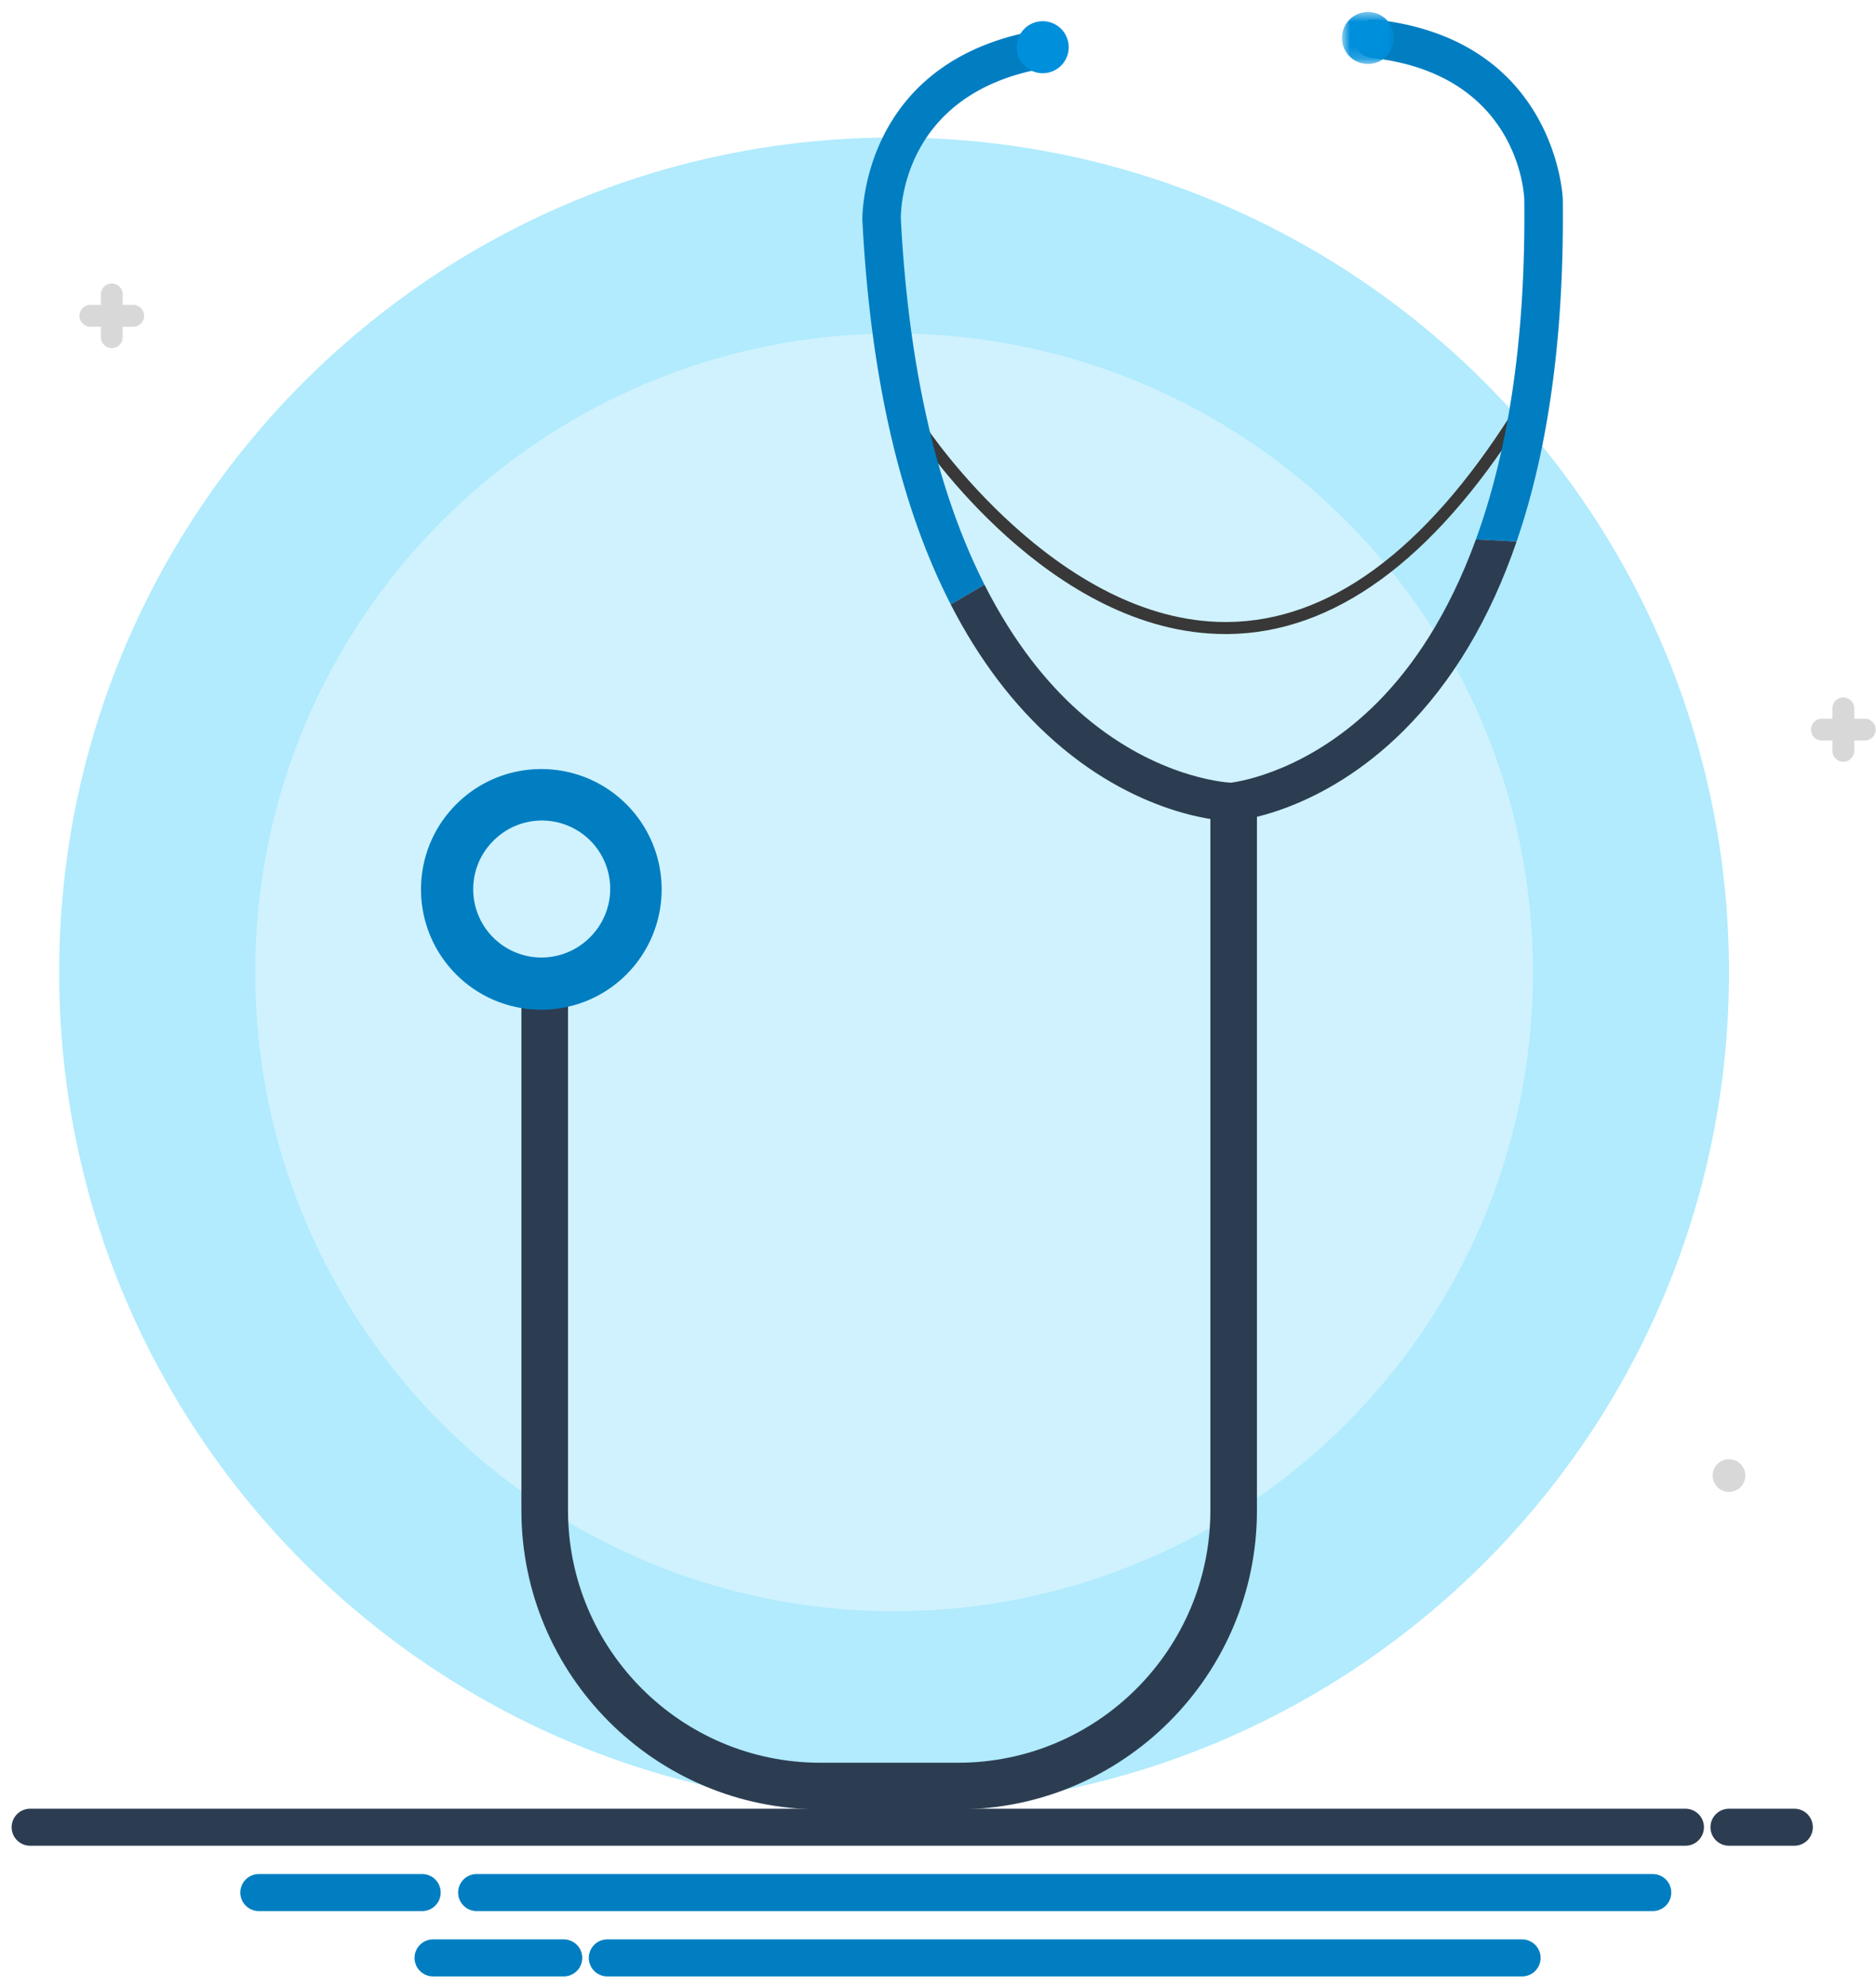 <svg width="152" height="161" xmlns="http://www.w3.org/2000/svg" xmlns:xlink="http://www.w3.org/1999/xlink"><defs><path id="a" d="M5.058.625H.846v4.211h4.212V.625z"/></defs><g fill="none" fill-rule="evenodd"><path d="M4.794 78.787c0-37.36 30.287-67.647 67.648-67.647 37.36 0 67.646 30.286 67.646 67.647 0 37.36-30.287 67.647-67.646 67.647-37.361 0-67.648-30.286-67.648-67.647" fill="#B1EBFD"/><path d="M20.677 78.787c0-28.59 23.175-51.765 51.764-51.765 28.589 0 51.765 23.176 51.765 51.765 0 28.59-23.176 51.765-51.764 51.765-28.59 0-51.765-23.176-51.765-51.765" fill="#CFF2FE"/><path d="M99.296 51.375c-14.173 0-24.608-15.545-25.047-16.21l.813-.537c.106.158 10.59 15.772 24.238 15.772l.172-.001c8.211-.079 15.945-5.752 22.99-16.863l.824.522c-7.233 11.41-15.243 17.235-23.808 17.317h-.182" fill="#383838"/><path d="M123.503 16.163c-.013-.416-.462-10.195-12.443-11.481a1.56 1.56 0 0 1 .334-3.1c14.648 1.57 15.223 14.354 15.228 14.513.127 10.898-1.132 20.176-3.742 27.785l-3.297-.175c2.4-6.59 4.06-15.504 3.92-27.542m-53.631 1.705c-.004-.13-.242-12.923 14.277-15.421a1.56 1.56 0 0 1 .528 3.074C72.884 7.55 72.981 17.357 72.99 17.737c.705 13.59 3.448 23.051 6.776 29.634l-2.733 1.605c-4.094-7.986-6.5-18.379-7.16-31.108" fill="#007EC1"/><path d="M79.765 47.37c2.408 4.764 5.122 8.021 7.595 10.227 5.902 5.268 11.637 5.779 12.362 5.823.737-.093 6.42-.972 11.969-6.596 2.694-2.73 5.623-6.885 7.892-13.118l3.297.174c-2.143 6.248-5.192 11.375-9.155 15.323-6.72 6.696-13.541 7.313-13.828 7.336l-.075.005h-.076c-.287-.005-7.134-.188-14.265-6.443-3.347-2.935-6.158-6.659-8.45-11.125l2.734-1.605z" fill="#2C3D52"/><g transform="translate(107.882 .258)"><mask id="b" fill="#fff"><use xlink:href="#a"/></mask><path d="M.847 2.798a2.107 2.107 0 1 0 4.208-.136 2.107 2.107 0 0 0-4.208.136" fill="#008FDB" mask="url(#b)"/></g><path d="M82.38 3.892a2.106 2.106 0 1 0 4.21-.133 2.106 2.106 0 0 0-4.21.133" fill="#008FDB"/><path d="M98.068 64.783v57.604c0 11.272-9.17 20.44-20.44 20.44H66.463c-11.27 0-20.44-9.168-20.44-20.44V75.425h-3.777v46.962c0 13.354 10.863 24.217 24.217 24.217h11.163c13.354 0 24.216-10.863 24.216-24.217V64.783h-3.775z" fill="#2C3D52"/><path d="M50.656 79.054a9.75 9.75 0 0 0 .195-13.786c-3.752-3.861-9.925-3.949-13.786-.196-3.86 3.752-3.948 9.925-.196 13.787 3.754 3.86 9.927 3.948 13.787.195" fill="#007EC1"/><path d="M47.717 76.03a5.533 5.533 0 1 0-7.712-7.935 5.533 5.533 0 0 0 7.712 7.936" fill="#CFF2FE"/><path d="M35.088 158.64h10.588m3.53 0h74.118" stroke="#007EC1" stroke-width="3" stroke-linecap="round" stroke-linejoin="round"/><path d="M2.441 148.052H136.56m3.528 0h5.294" stroke="#2C3D52" stroke-width="3" stroke-linecap="round"/><path d="M20.97 153.346h13.236m4.412 0h95.294" stroke="#007EC1" stroke-width="3" stroke-linecap="round" stroke-linejoin="round"/><path d="M140.088 118.235a1.324 1.324 0 1 0 .001 2.648 1.324 1.324 0 0 0 0-2.648m11.029-60h-.883v-.882a.883.883 0 0 0-1.764 0v.882h-.883a.883.883 0 0 0 0 1.765h.883v.882a.883.883 0 0 0 1.764 0V60h.883a.883.883 0 0 0 0-1.765M10.824 24.706H9.94v-.882a.883.883 0 0 0-1.765 0v.882h-.882a.883.883 0 0 0 0 1.765h.882v.882a.883.883 0 0 0 1.765 0v-.882h.883a.883.883 0 0 0 0-1.765" fill="#D8D8D8"/></g></svg>